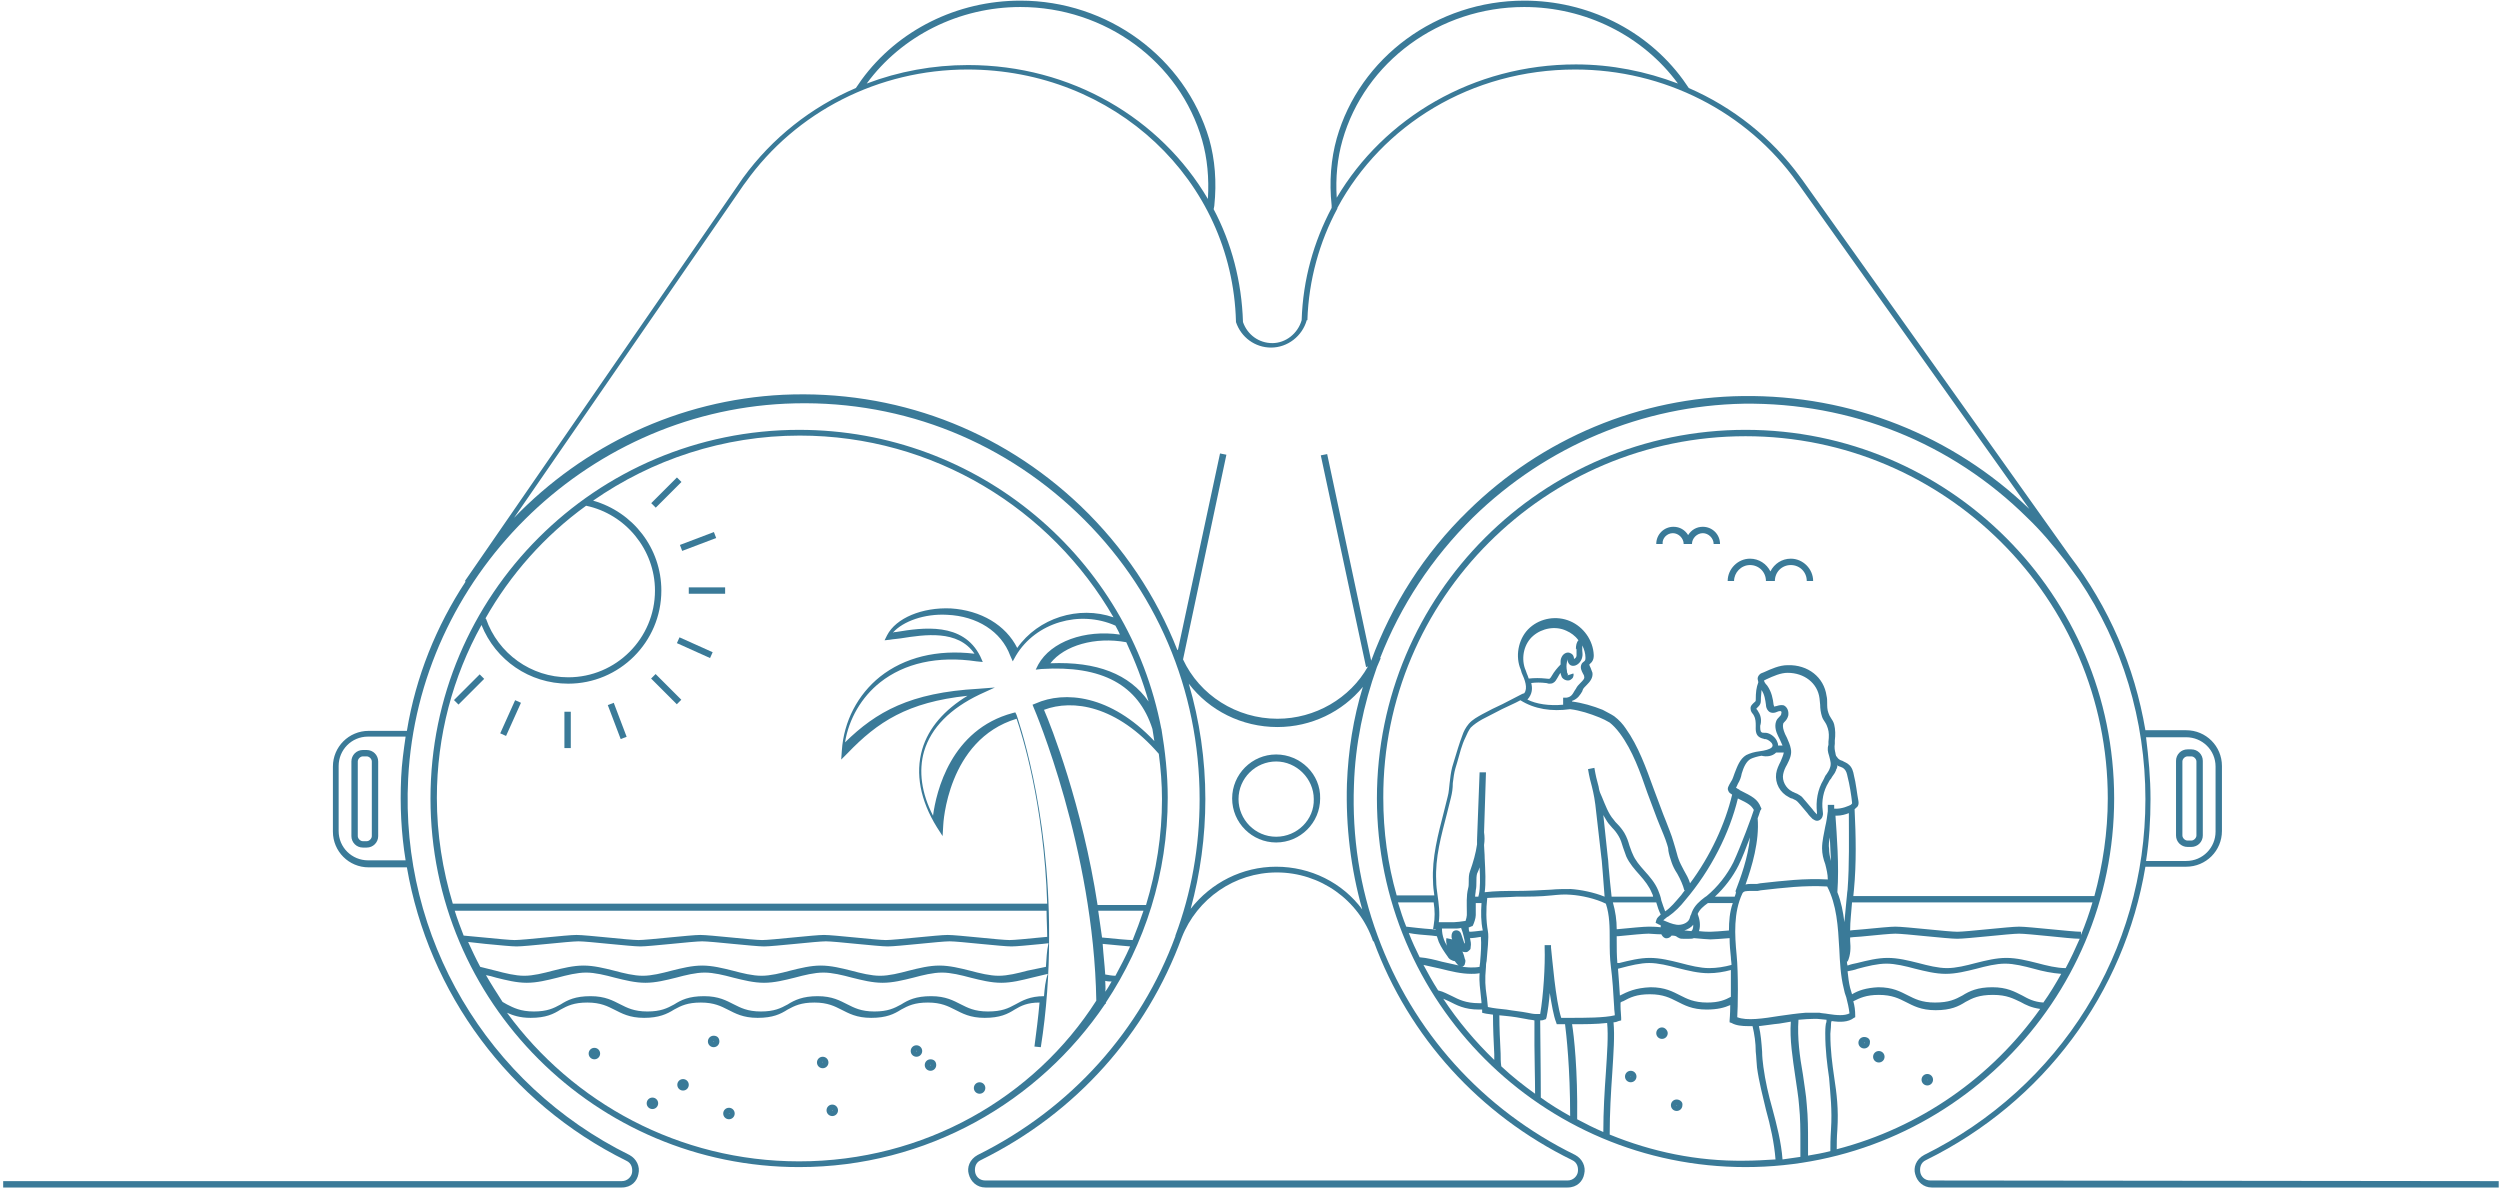 <svg width="392" height="187" viewBox="0 0 392 187" fill="none" xmlns="http://www.w3.org/2000/svg">
<g clip-path="url(#clip0_8343_12727)">
<path d="M153.6 169.699C153.1 169.699 152.7 170.099 152.7 170.599C152.7 171.099 153.1 171.499 153.6 171.499C154.1 171.499 154.5 171.099 154.5 170.599C154.5 170.099 154.1 169.699 153.6 169.699ZM153.6 170.699V170.599C153.6 170.499 153.6 170.599 153.6 170.699Z" fill="#3A7A98"/>
<path d="M143.7 163.9C143.2 163.9 142.8 164.3 142.8 164.8C142.8 165.3 143.2 165.7 143.7 165.7C144.2 165.7 144.6 165.3 144.6 164.8C144.6 164.3 144.2 163.9 143.7 163.9ZM143.7 164.9V164.8C143.8 164.7 143.8 164.8 143.7 164.9Z" fill="#3A7A98"/>
<path d="M145.9 166.1C145.4 166.1 145 166.5 145 167C145 167.5 145.4 167.9 145.9 167.9C146.4 167.9 146.8 167.5 146.8 167C146.8 166.5 146.5 166.1 145.9 166.1ZM145.9 167.1V167C146 166.9 146 167 145.9 167.1Z" fill="#3A7A98"/>
<path d="M130.5 173.199C130 173.199 129.6 173.599 129.6 174.099C129.6 174.599 130 174.999 130.5 174.999C131 174.999 131.4 174.599 131.4 174.099C131.4 173.599 131 173.199 130.5 173.199ZM130.5 174.199V174.099C130.6 174.099 130.6 174.099 130.5 174.199Z" fill="#3A7A98"/>
<path d="M129.9 166.599C129.9 166.099 129.5 165.699 129 165.699C128.5 165.699 128.1 166.099 128.1 166.599C128.1 167.099 128.5 167.499 129 167.499C129.5 167.499 129.9 167.099 129.9 166.599ZM128.9 166.599V166.499C129 166.499 129 166.499 128.9 166.599Z" fill="#3A7A98"/>
<path d="M107.1 169.199C106.6 169.199 106.2 169.599 106.2 170.099C106.2 170.599 106.6 170.999 107.1 170.999C107.6 170.999 108 170.599 108 170.099C108 169.599 107.6 169.199 107.1 169.199ZM107.1 170.199V170.099C107.1 170.099 107.1 170.099 107.1 170.199Z" fill="#3A7A98"/>
<path d="M114.3 173.699C113.8 173.699 113.4 174.099 113.4 174.599C113.4 175.099 113.8 175.499 114.3 175.499C114.8 175.499 115.2 175.099 115.2 174.599C115.2 174.099 114.8 173.699 114.3 173.699ZM114.3 174.699V174.599C114.3 174.499 114.4 174.599 114.3 174.699Z" fill="#3A7A98"/>
<path d="M111.9 162.4C111.4 162.4 111 162.8 111 163.3C111 163.8 111.4 164.2 111.9 164.2C112.4 164.2 112.8 163.8 112.8 163.3C112.8 162.8 112.5 162.4 111.9 162.4ZM111.9 163.4V163.3C112 163.3 112 163.3 111.9 163.4Z" fill="#3A7A98"/>
<path d="M102.3 172.1C101.8 172.1 101.4 172.5 101.4 173C101.4 173.5 101.8 173.9 102.3 173.9C102.8 173.9 103.2 173.5 103.2 173C103.2 172.5 102.8 172.1 102.3 172.1ZM102.3 173.1V173C102.3 173 102.3 173 102.3 173.1Z" fill="#3A7A98"/>
<path d="M93.2 164.3C92.7 164.3 92.3 164.7 92.3 165.2C92.3 165.7 92.7 166.1 93.2 166.1C93.7 166.1 94.1 165.7 94.1 165.2C94.1 164.7 93.7 164.3 93.2 164.3ZM93.2 165.3V165.2C93.2 165.2 93.2 165.2 93.2 165.3Z" fill="#3A7A98"/>
<path d="M200.1 118.3C196.3 118.3 193.2 121.4 193.2 125.2C193.2 129 196.3 132.1 200.1 132.1C203.9 132.1 207 129 207 125.2C207.1 121.4 203.9 118.3 200.1 118.3ZM200.1 131.2C196.8 131.2 194.2 128.5 194.2 125.3C194.2 122 196.9 119.4 200.1 119.4C203.3 119.4 206 122.1 206 125.3C206.1 128.5 203.4 131.2 200.1 131.2Z" fill="#3A7A98"/>
<path d="M302.2 168.4C301.7 168.4 301.3 168.8 301.3 169.3C301.3 169.8 301.7 170.2 302.2 170.2C302.7 170.2 303.1 169.8 303.1 169.3C303.1 168.8 302.7 168.4 302.2 168.4ZM302.2 169.4V169.3C302.2 169.3 302.3 169.3 302.2 169.4Z" fill="#3A7A98"/>
<path d="M292.3 162.6C291.8 162.6 291.4 163 291.4 163.5C291.4 164 291.8 164.4 292.3 164.4C292.8 164.4 293.2 164 293.2 163.5C293.3 163 292.9 162.6 292.3 162.6ZM292.3 163.6V163.5C292.4 163.4 292.4 163.5 292.3 163.6Z" fill="#3A7A98"/>
<path d="M294.6 164.8C294.1 164.8 293.7 165.2 293.7 165.7C293.7 166.2 294.1 166.6 294.6 166.6C295.1 166.6 295.5 166.2 295.5 165.7C295.5 165.2 295.1 164.8 294.6 164.8ZM294.6 165.8V165.7C294.6 165.6 294.6 165.7 294.6 165.8Z" fill="#3A7A98"/>
<path d="M255.7 167.9C255.2 167.9 254.8 168.3 254.8 168.8C254.8 169.3 255.2 169.7 255.7 169.7C256.2 169.7 256.6 169.3 256.6 168.8C256.6 168.3 256.2 167.9 255.7 167.9ZM255.7 168.9V168.8C255.7 168.8 255.8 168.8 255.7 168.9Z" fill="#3A7A98"/>
<path d="M262.9 172.4C262.4 172.4 262 172.8 262 173.3C262 173.8 262.4 174.2 262.9 174.2C263.4 174.2 263.8 173.8 263.8 173.3C263.9 172.8 263.4 172.4 262.9 172.4ZM262.9 173.4V173.3C263 173.3 263 173.3 262.9 173.4Z" fill="#3A7A98"/>
<path d="M260.6 161.1C260.1 161.1 259.7 161.5 259.7 162C259.7 162.5 260.1 162.9 260.6 162.9C261.1 162.9 261.5 162.5 261.5 162C261.5 161.6 261.1 161.1 260.6 161.1ZM260.6 162.1V162C260.6 162 260.6 162 260.6 162.1Z" fill="#3A7A98"/>
<path d="M274.4 88.6C275.8 88.6 276.9 89.7 276.9 91.1H277.3H277.9H278.3C278.3 89.7 279.4 88.6 280.8 88.6C282.2 88.6 283.3 89.7 283.3 91.1H284.3C284.3 89.2 282.7 87.6 280.8 87.6C279.4 87.6 278.2 88.4 277.6 89.6C277 88.4 275.8 87.6 274.4 87.6C272.5 87.6 270.9 89.2 270.9 91.1H271.9C271.9 89.8 273 88.6 274.4 88.6Z" fill="#3A7A98"/>
<path d="M262.3 83.6C263.2 83.6 264 84.4 264 85.3H264.3H265H265.3C265.3 84.4 266.1 83.6 267 83.6C267.9 83.6 268.7 84.4 268.7 85.3H269.7C269.7 83.8 268.5 82.6 267 82.6C266 82.6 265.2 83.1 264.7 83.9C264.2 83.1 263.4 82.6 262.4 82.6C260.9 82.6 259.7 83.8 259.7 85.3H260.7C260.6 84.4 261.4 83.6 262.3 83.6Z" fill="#3A7A98"/>
<path d="M57.5 117.6H56.9C55.9 117.6 55.1 118.4 55.1 119.4V131.1C55.1 132.1 55.9 132.9 56.9 132.9H57.5C58.5 132.9 59.3 132.1 59.3 131.1V119.4C59.3 118.4 58.5 117.6 57.5 117.6ZM58.3 131.1C58.3 131.5 57.9 131.9 57.5 131.9H56.9C56.5 131.9 56.1 131.5 56.1 131.1V119.4C56.1 119 56.5 118.6 56.9 118.6H57.5C57.9 118.6 58.3 119 58.3 119.4V131.1Z" fill="#3A7A98"/>
<path d="M343 132.8H343.6C344.6 132.8 345.4 132 345.4 131V119.3C345.4 118.3 344.6 117.5 343.6 117.5H343C342 117.5 341.2 118.3 341.2 119.3V131C341.2 132 342 132.8 343 132.8ZM342.2 119.4C342.2 119 342.6 118.6 343 118.6H343.6C344 118.6 344.4 119 344.4 119.4V131C344.4 131.4 344 131.8 343.6 131.8H343C342.6 131.8 342.2 131.4 342.2 131V119.4Z" fill="#3A7A98"/>
<path d="M302.7 185.1C301.7 185.1 301.2 184.4 301.1 183.8C301 183.2 301.1 182.3 302 181.9C320.5 172.8 333.1 155.7 336.4 135.9H342.8C345.9 135.9 348.4 133.4 348.4 130.3V120.1C348.4 117 345.9 114.5 342.8 114.5H336.4C334.7 104.5 330.7 95.2 324.5 87.1L282.6 28.2L282.3 27.8C277.8 21.6 271.7 16.8 264.8 13.8L263.9 12.5C258.2 4.7 248.9 0.1 239 0.1C225.3 0.1 213.2 9 209.6 21.7C208.7 24.9 208.4 28.5 208.8 32.2V32.6C206 37.9 204.3 43.8 204.1 50.2C203.5 52.3 201.6 53.8 199.5 53.8C197.4 53.8 195.6 52.5 194.9 50.5C194.7 44.1 193.1 38.1 190.3 32.8L190.4 32.3C190.8 28.5 190.5 25 189.6 21.8C185.8 9 173.7 0.1 160 0.1C150.1 0.1 140.8 4.7 135.1 12.5L134.2 13.8C127.2 16.8 121.1 21.6 116.5 27.9L72.9 91.1L73 91.2C68.4 98.2 65.2 106.1 63.8 114.6H57.8C54.7 114.6 52.2 117.1 52.2 120.2V130.4C52.2 133.5 54.7 136 57.8 136H63.8C67.2 155.7 79.8 172.9 98.2 182C99.1 182.4 99.2 183.3 99.1 183.9C99 184.5 98.4 185.2 97.5 185.2H0.5V186.2H97.5C99 186.2 99.9 185.2 100.1 184.1C100.4 182.9 99.8 181.7 98.7 181.1C76.4 170.1 62.7 147 64 122.1C65.6 90.6 91.5 64.8 123.1 63.3C140.3 62.5 156.5 68.6 168.9 80.4C181.3 92.2 188.1 108.2 188.1 125.3C188.1 132.8 186.8 140 184.3 146.7V146.8C178.9 161.5 168 173.8 153.3 181.1C152 181.8 151.6 183.1 151.9 184.1C152.2 185.3 153.2 186.2 154.5 186.2H245.8C247.3 186.2 248.2 185.2 248.4 184.1C248.7 182.9 248.1 181.7 247 181.1C232.5 174 221.5 161.8 216 146.7C213.2 139.1 212 131.2 212.3 123.1C212.5 116.7 213.8 110.5 215.9 104.6C216.1 104.1 216.3 103.7 216.5 103.2H216.4C219.6 95 224.5 87.5 231 81.1C242.5 69.9 257.6 63.6 273.4 63.3C290.2 63.1 306 69.4 317.9 81.2C320.1 83.3 322 85.6 323.8 87.9L326 90.9C332.8 101 336.4 112.9 336.4 125.3C336.4 149.2 323.1 170.5 301.7 181.1C300.4 181.8 300 183.1 300.3 184.1C300.6 185.3 301.6 186.2 302.9 186.2H391.8V185.2L302.7 185.1ZM210.5 22C214 9.7 225.7 1.1 239 1.1C248.6 1.1 257.6 5.6 263.1 13.1C258.1 11.2 252.7 10.1 247.1 10.1C231 10.1 217 18.5 209.6 31C209.4 27.9 209.7 24.8 210.5 22ZM160 1.1C173.3 1.1 185 9.7 188.5 22C189.3 24.8 189.6 27.9 189.4 31.2C182 18.6 168 10.2 151.8 10.2C146.3 10.2 140.9 11.2 135.9 13.1C141.4 5.6 150.4 1.1 160 1.1ZM57.7 134.9C55.2 134.9 53.1 132.9 53.1 130.3V120.1C53.1 117.6 55.1 115.5 57.7 115.5H63.6C63.3 117.6 63 119.7 62.9 121.9C62.7 126.3 62.9 130.6 63.6 134.9H57.7ZM246.5 181.9C247.4 182.3 247.5 183.2 247.4 183.8C247.3 184.4 246.7 185.1 245.8 185.1H154.5C153.5 185.1 153 184.4 152.9 183.8C152.8 183.2 152.9 182.3 153.8 181.9C168.8 174.5 179.8 162 185.3 147C187.7 140.9 193.6 136.8 200.2 136.8C207 136.8 213.1 141.1 215.3 147.6H215.4C220.9 162.6 232 174.8 246.5 181.9ZM211.2 122.9C211 129.6 211.8 136.2 213.6 142.6C210.5 138.4 205.5 135.9 200.1 135.9C194.8 135.9 189.9 138.4 186.7 142.5C188.2 137 189 131.2 189 125.3C189 119.1 188.1 113 186.4 107.2C189.6 111.4 194.7 114 200.3 114C205.6 114 210.5 111.6 213.7 107.7C212.2 112.6 211.4 117.7 211.2 122.9ZM273.3 62.1C257.2 62.3 241.8 68.7 230.2 80.1C223.3 86.8 218.2 94.9 215 103.6L208.1 71.2L207.1 71.4L214.2 104.6L214.5 104.5C211.7 109.5 206.2 112.7 200.3 112.7C193.9 112.7 188.1 109 185.5 103.4L192.3 71.3L191.3 71.1L184.7 101.9H184.6C181.3 93.5 176.2 85.8 169.4 79.3C156.8 67.3 140.3 61.1 122.8 61.9C106.4 62.7 91.5 69.9 80.6 81.2L116.6 29L116.9 28.6C124.8 17.5 137.8 10.9 151.7 10.9C174.7 10.9 193.2 28.2 193.8 50.4V50.5C194.6 52.9 196.8 54.5 199.3 54.5C201.9 54.5 204.2 52.7 204.9 50.2H204.8H205C205.2 43.9 206.9 37.9 209.7 32.7V32.6C216.7 19.6 230.7 10.9 247 10.9C260.9 10.9 273.9 17.5 281.8 28.6L282.1 29L318.2 79.8C306.2 68.3 290.3 61.9 273.3 62.1ZM342.8 115.6C345.3 115.6 347.4 117.6 347.4 120.2V130.4C347.4 132.9 345.4 135 342.8 135H336.5C337 131.8 337.2 128.6 337.2 125.3C337.2 122 336.9 118.8 336.5 115.6H342.8Z" fill="#3A7A98"/>
<path d="M89.5 111.6H88.5V117.3H89.5V111.6Z" fill="#3A7A98"/>
<path d="M113.7 92.1H108V93.1H113.7V92.1Z" fill="#3A7A98"/>
<path d="M106.144 74.865L102.113 78.896L102.82 79.603L106.851 75.572L106.144 74.865Z" fill="#3A7A98"/>
<path d="M75.213 105.739L71.183 109.77L71.89 110.477L75.92 106.446L75.213 105.739Z" fill="#3A7A98"/>
<path d="M102.799 105.691L102.092 106.398L106.122 110.429L106.829 109.722L102.799 105.691Z" fill="#3A7A98"/>
<path d="M80.774 109.788L78.436 114.987L79.349 115.397L81.686 110.198L80.774 109.788Z" fill="#3A7A98"/>
<path d="M106.548 99.932L106.138 100.844L111.336 103.182L111.746 102.27L106.548 99.932Z" fill="#3A7A98"/>
<path d="M111.94 83.425L106.611 85.447L106.966 86.382L112.295 84.36L111.94 83.425Z" fill="#3A7A98"/>
<path d="M96.236 110.2L95.301 110.555L97.323 115.884L98.258 115.529L96.236 110.2Z" fill="#3A7A98"/>
<path d="M182.1 114.3C177 87.6 153.5 67.4 125.3 67.4C93.4 67.4 67.5 93.3 67.5 125.2C67.5 157.1 93.4 183 125.3 183C145.3 183 162.9 172.8 173.3 157.4H173.4C173.4 157.3 173.4 157.3 173.4 157.2C179.5 148 183.1 137 183.1 125.1C183.1 121.4 182.7 117.8 182.1 114.2C182.1 114.3 182.1 114.3 182.1 114.3ZM180.1 110C177.1 105.7 172 103.7 164.7 104C166.9 101.2 171.7 99.8 176.6 100.7C178 103.7 179.2 106.8 180.1 110ZM91.9 79.3C98.1 80.6 102.7 86.2 102.7 92.6C102.7 100.1 96.6 106.2 89.1 106.2C83.3 106.2 78.1 102.5 76.2 97H76.1C80 90.1 85.4 84 91.9 79.3ZM75.5 98C77.7 103.5 83 107.2 89.1 107.2C97.1 107.2 103.7 100.7 103.7 92.6C103.7 86 99.3 80.3 93 78.5C102.2 72.1 113.4 68.3 125.4 68.3C146.4 68.3 164.8 79.8 174.6 96.8C169.1 94.9 162.8 96.9 159.5 101.6C157.7 98 153.8 95.7 149.1 95.4C144.6 95.2 140.5 96.9 139.1 99.6L138.7 100.4L139.6 100.3C140.1 100.2 140.6 100.2 141.2 100.1C145 99.5 150.2 98.7 152.8 102.5C146.9 101.8 141.8 103.1 138 106.1C134.5 108.9 132.3 113.1 132 117.7L131.9 119.1L132.9 118.1C137.6 113.2 142.3 110.1 151.7 109.1C148.1 111.3 145.6 114.1 144.6 117.5C143.5 121.3 144.3 125.5 146.9 129.7L147.8 131.1L147.9 129.4C147.9 129.3 148.5 116 159.4 112.7C160.2 115 163.7 126 164.2 141.7H71C69.4 136.4 68.5 130.8 68.5 125.1C68.5 115.4 71 106.1 75.5 98ZM163.7 156.2C161.5 156.2 160.3 156.9 159.2 157.5C158.1 158.1 157.1 158.6 154.9 158.6C152.8 158.6 151.7 158 150.7 157.5C149.5 156.9 148.3 156.2 146 156.2C143.6 156.2 142.4 156.8 141.3 157.5C140.2 158.1 139.2 158.6 137.1 158.6C135 158.6 133.9 158 132.9 157.5C131.7 156.9 130.5 156.2 128.2 156.2C125.9 156.2 124.6 156.8 123.5 157.5C122.4 158.1 121.4 158.6 119.3 158.6C117.2 158.6 116.1 158 115.1 157.5C113.9 156.9 112.7 156.2 110.4 156.2C108 156.2 106.8 156.8 105.7 157.5C104.6 158.1 103.6 158.6 101.5 158.6C99.4 158.6 98.3 158 97.3 157.5C96.1 156.9 94.9 156.2 92.6 156.2C90.2 156.2 89 156.8 87.9 157.5C86.8 158.1 85.8 158.6 83.7 158.6C81.6 158.6 80.5 158 79.5 157.5C79.3 157.4 79 157.2 78.8 157.1C77.9 155.7 77 154.3 76.2 152.9C76.7 153 77.2 153.1 77.8 153.3C79.4 153.7 81 154.1 82.6 154.1C84.2 154.1 85.8 153.7 87.4 153.3C88.9 152.9 90.5 152.5 91.9 152.5C93.3 152.5 94.9 152.9 96.4 153.3C98 153.7 99.6 154.1 101.2 154.1C102.8 154.1 104.4 153.7 106 153.3C107.5 152.9 109.1 152.5 110.5 152.5C111.9 152.5 113.5 152.9 115 153.3C116.6 153.7 118.2 154.1 119.8 154.1C121.4 154.1 123 153.7 124.6 153.3C126.1 152.9 127.7 152.5 129.1 152.5C130.5 152.5 132.1 152.9 133.6 153.3C135.2 153.7 136.8 154.1 138.4 154.1C140 154.1 141.6 153.7 143.2 153.3C144.7 152.9 146.3 152.5 147.7 152.5C149.1 152.5 150.7 152.9 152.2 153.3C153.8 153.7 155.4 154.1 157 154.1C158.6 154.1 160.2 153.7 161.8 153.3C162.6 153.1 163.5 152.9 164.3 152.7C163.9 153.8 163.8 155 163.7 156.2ZM164 151.6C163.1 151.8 162.1 152 161.1 152.2C159.6 152.6 158 153 156.6 153C155.2 153 153.6 152.6 152.1 152.2C150.5 151.8 148.9 151.4 147.3 151.4C145.7 151.4 144.1 151.8 142.5 152.2C141 152.6 139.4 153 138 153C136.6 153 135 152.6 133.5 152.2C131.9 151.8 130.3 151.4 128.7 151.4C127.1 151.4 125.5 151.8 123.9 152.2C122.4 152.6 120.8 153 119.4 153C118 153 116.4 152.6 114.9 152.2C113.3 151.8 111.7 151.4 110.1 151.4C108.5 151.4 106.9 151.8 105.3 152.2C103.8 152.6 102.2 153 100.8 153C99.4 153 97.8 152.6 96.3 152.2C94.7 151.8 93.1 151.4 91.5 151.4C89.9 151.4 88.3 151.8 86.7 152.2C85.2 152.6 83.6 153 82.2 153C80.8 153 79.2 152.6 77.7 152.2C76.9 152 76.1 151.8 75.3 151.6C74.6 150.3 74 149 73.4 147.7C74.2 147.8 75.2 147.9 76.1 148C78.2 148.2 80.2 148.4 81 148.4C81.8 148.4 83.8 148.2 85.9 148C87.9 147.8 90 147.6 90.7 147.6C91.4 147.6 93.5 147.8 95.5 148C97.6 148.2 99.6 148.4 100.4 148.4C101.2 148.4 103.2 148.2 105.3 148C107.3 147.8 109.4 147.6 110.1 147.6C110.8 147.6 112.9 147.8 114.9 148C117 148.2 119 148.4 119.8 148.4C120.6 148.4 122.6 148.2 124.7 148C126.7 147.8 128.8 147.6 129.5 147.6C130.2 147.6 132.3 147.8 134.3 148C136.4 148.2 138.4 148.4 139.2 148.4C140 148.4 142 148.2 144.1 148C146.1 147.8 148.2 147.6 148.9 147.6C149.6 147.6 151.7 147.8 153.7 148C155.8 148.2 157.8 148.4 158.6 148.4C159.4 148.4 161.4 148.2 163.5 148L164.4 147.9C164.1 149.2 164.1 150.4 164 151.6ZM164.2 146.9L163.1 147C161.1 147.2 159 147.4 158.3 147.4C157.6 147.4 155.5 147.2 153.5 147C151.4 146.8 149.4 146.6 148.6 146.6C147.8 146.6 145.8 146.8 143.7 147C141.7 147.2 139.6 147.4 138.9 147.4C138.2 147.4 136.1 147.2 134.1 147C132 146.8 130 146.6 129.2 146.6C128.4 146.6 126.4 146.8 124.3 147C122.3 147.2 120.2 147.4 119.5 147.4C118.8 147.4 116.7 147.2 114.7 147C112.6 146.8 110.6 146.6 109.8 146.6C109 146.6 107 146.8 104.9 147C102.9 147.2 100.8 147.4 100.1 147.4C99.4 147.4 97.3 147.2 95.3 147C93.2 146.8 91.2 146.6 90.4 146.6C89.6 146.6 87.6 146.8 85.5 147C83.5 147.2 81.4 147.4 80.7 147.4C80 147.4 77.9 147.2 75.9 147C74.7 146.9 73.6 146.8 72.7 146.7C72.2 145.4 71.7 144.1 71.3 142.8H164.1C164.1 144.2 164.2 145.6 164.2 146.9ZM125.3 182.1C106.5 182.1 89.8 172.9 79.5 158.8C80.4 159.2 81.5 159.6 83.2 159.6C85.6 159.6 86.8 159 87.9 158.3C89 157.7 90 157.2 92.1 157.2C94.2 157.2 95.3 157.8 96.3 158.3C97.5 158.9 98.7 159.6 101 159.6C103.3 159.6 104.6 159 105.7 158.3C106.8 157.7 107.8 157.2 109.9 157.2C112 157.2 113.1 157.8 114.1 158.3C115.3 158.9 116.5 159.6 118.8 159.6C121.2 159.6 122.4 159 123.5 158.3C124.6 157.7 125.6 157.2 127.7 157.2C129.8 157.2 130.9 157.8 131.9 158.3C133.1 158.9 134.3 159.6 136.6 159.6C139 159.6 140.2 159 141.3 158.3C142.4 157.7 143.4 157.2 145.5 157.2C147.6 157.2 148.7 157.8 149.7 158.3C150.9 158.9 152.1 159.6 154.4 159.6C156.8 159.6 158 159 159.1 158.3C160.1 157.7 161.1 157.2 163 157.2C162.8 159.5 162.5 161.8 162.2 164.1L163.2 164.2C164.1 158.5 164.5 152.7 164.5 147C164.6 126.4 159.4 112.2 159.4 112.1L159.2 111.7L158.8 111.8C149.1 114.4 146.8 124.1 146.3 127.9C144.5 124.4 144 120.9 144.9 117.8C146 114.1 149 111.1 153.6 108.9L156 107.8L153.4 108C142.7 108.6 137.4 111.6 132.5 116.4C133.1 112.7 135.1 109.3 138 107C141.8 104 147 102.8 153.1 103.7L154.1 103.8L153.7 102.9C151 97.5 144.7 98.4 140.5 99.1C140.3 99.1 140.2 99.1 140 99.2C141.6 97.4 145 96.2 148.5 96.4C153.2 96.6 157 99 158.4 102.8L158.8 103.7L159.3 102.8C162.4 97.6 169.3 95.6 174.9 98.1C175.1 98.5 175.4 99 175.6 99.5C170.1 98.7 164.8 100.6 162.8 104.2L162.4 105L163.3 104.9C172.8 104.3 178.5 107.4 180.7 114.3C180.8 114.9 180.9 115.6 181 116.2C174.1 108.9 166.9 108.3 162.4 110.3L161.9 110.5L162.1 111C162.2 111.2 171.5 133.1 171.9 156.9C162.2 172.1 144.9 182.1 125.3 182.1ZM172.9 148C174.7 148.2 176.3 148.3 177.2 148.4C176.5 150 175.7 151.5 174.9 153C174.4 153 173.9 152.9 173.3 152.8C173.2 151.2 173 149.6 172.9 148ZM172.8 147C172.6 145.6 172.4 144.2 172.2 142.8H179.3C178.8 144.3 178.2 145.9 177.6 147.4C176.9 147.4 174.8 147.2 172.8 147ZM173.3 153.8C173.7 153.9 174 153.9 174.3 153.9C174 154.4 173.7 155 173.3 155.5C173.4 155 173.3 154.4 173.3 153.8ZM179.7 141.9H172.1C169.7 126.3 164.8 113.8 163.7 111.3C168.2 109.6 175.1 110.6 181.7 118.2C182 120.5 182.2 122.9 182.2 125.3C182.2 131 181.3 136.6 179.7 141.9Z" fill="#3A7A98"/>
<path d="M331.5 125.199C331.5 93.299 305.6 67.399 273.7 67.399C241.8 67.399 215.9 93.299 215.9 125.199C215.9 157.099 241.8 182.999 273.7 182.999C305.6 182.999 331.5 157.099 331.5 125.199ZM287.1 177.099C287 178.599 287 179.699 287 180.499C285.8 180.799 284.7 180.999 283.5 181.199V178.999C283.5 177.099 283.5 175.199 283.3 173.199C283.2 171.599 282.9 170.099 282.7 168.499C282.2 165.699 281.8 162.699 282 159.899C282.4 159.899 282.9 159.799 283.3 159.799C284 159.799 284.7 159.699 285.4 159.799C285.7 159.799 286.1 159.899 286.4 159.899C286.4 160.099 286.4 160.299 286.3 160.499C286.2 161.099 286.2 161.699 286.2 161.999C286.2 164.699 286.5 166.899 286.8 168.999C287 171.599 287.3 173.999 287.1 177.099ZM281.5 168.799C281.7 170.299 282 171.899 282.1 173.399C282.3 175.299 282.3 177.199 282.3 179.099V181.399C281.4 181.499 280.4 181.699 279.5 181.799C279.3 179.099 278.6 176.399 277.9 173.799C277.3 171.699 276.8 169.499 276.5 167.299C276.4 166.499 276.3 165.699 276.3 164.899C276.2 163.499 276.1 162.199 275.8 160.899C276.8 160.799 277.9 160.599 279 160.499C279.6 160.399 280.2 160.299 280.8 160.199C280.6 162.999 281.1 165.999 281.5 168.799ZM286.7 158.999C286.2 158.899 285.7 158.899 285.3 158.799C284.5 158.799 283.8 158.799 283.1 158.799C281.8 158.899 280.4 159.099 279 159.299C276.5 159.699 273.9 160.099 272.4 159.499C272.5 158.099 272.6 152.699 272.3 149.699C272 146.599 271.8 143.099 273.2 140.099C273.4 139.699 273.8 139.699 274.7 139.699C275 139.699 275.3 139.699 275.6 139.699L276.1 139.599C279.7 139.199 282.9 138.799 286.5 138.999C288 141.899 288.2 145.199 288.4 148.799C288.5 150.899 288.6 152.999 289.1 154.999C289.2 155.499 289.3 155.899 289.5 156.399C289.7 157.199 289.9 157.999 290 158.899C289.2 159.299 288 159.199 286.7 158.999ZM254 156.099C253.9 154.599 253.8 152.999 253.7 151.899L254.1 151.799C255.6 151.399 257.2 150.999 258.6 150.999C260 150.999 261.6 151.399 263.1 151.799C264.7 152.199 266.3 152.599 267.9 152.599C269.1 152.599 270.3 152.399 271.4 152.099C271.4 153.499 271.4 154.999 271.4 156.299C270.5 156.799 269.5 157.199 267.7 157.199C265.6 157.199 264.5 156.599 263.5 156.099C262.3 155.499 261.1 154.799 258.8 154.799C256.4 154.899 255.2 155.499 254 156.099ZM251.8 168.199C251.6 170.999 251.4 174.199 251.4 177.499C250 176.899 248.6 176.199 247.3 175.499C247.4 167.799 246.8 162.399 246.5 160.599C248.3 160.599 250.4 160.599 252 160.399C252.2 162.399 252 165.099 251.8 168.199ZM235.3 165.199C235.2 163.199 235.1 161.199 235.1 159.199C235.4 159.199 235.8 159.299 236.1 159.299C237.2 159.399 238.4 159.599 239.4 159.799C239.8 159.899 240.2 159.899 240.6 159.999C240.6 160.699 240.6 161.899 240.6 163.899C240.6 166.099 240.7 168.899 240.7 171.499C238.9 170.199 237.1 168.799 235.4 167.199C235.3 166.499 235.3 165.899 235.3 165.199ZM241.5 159.999C241.7 159.999 241.9 159.999 242.1 159.899L242.4 159.799L242.5 159.499C242.7 158.499 242.9 157.099 243 155.699C243.3 157.499 243.6 159.299 244 160.299L244.1 160.599H244.4C244.7 160.599 245 160.599 245.4 160.599C245.6 162.199 246.2 167.399 246.2 174.999C244.6 174.099 243.1 173.199 241.6 172.099C241.6 167.399 241.5 161.699 241.5 159.999ZM246.1 159.599C245.6 159.599 245.2 159.599 244.8 159.599C243.9 156.799 243.4 150.299 243.2 148.599C243.2 148.399 243.2 148.299 243.2 148.199H242.2C242.2 148.299 242.2 148.399 242.2 148.599C242.3 151.399 242 156.099 241.5 158.999C241.3 158.999 241.1 158.999 240.9 158.999C240.4 158.999 240 158.899 239.5 158.799C238.5 158.599 237.3 158.499 236.2 158.299C235.2 158.199 234.2 158.099 233.3 157.899C233.2 157.199 233.2 156.599 233.1 156.099C232.9 154.699 232.8 153.699 233 151.599C233 151.399 233 151.099 233.1 150.699C233.2 149.199 233.5 146.999 233.3 145.999C233 144.299 233 142.599 233.2 140.799C234.8 140.699 236.3 140.699 237.8 140.599C239.6 140.599 241.5 140.599 243.3 140.399C244.3 140.299 245.3 140.199 246.3 140.299C247.9 140.399 250.2 140.899 251.8 141.699C252.4 143.499 252.4 145.399 252.4 147.399C252.4 148.799 252.4 150.199 252.6 151.699C252.8 153.099 253 155.899 253.1 157.899C253.1 158.399 253.2 158.799 253.2 159.199C251.6 159.599 248.5 159.599 246.1 159.599ZM223.2 151.299C224.1 151.499 225 151.699 225.9 151.899C227.5 152.299 229.1 152.699 230.7 152.699C231.1 152.699 231.5 152.699 232 152.599C231.9 154.099 232.1 154.999 232.2 156.199C232.2 156.499 232.3 156.899 232.3 157.299C232.2 157.299 232.1 157.299 231.9 157.299C229.8 157.299 228.7 156.699 227.7 156.199C227 155.899 226.4 155.499 225.5 155.299C224.6 153.899 223.9 152.599 223.2 151.299ZM247.2 101.999C247.2 102.299 247.2 102.599 247.2 102.799C247.2 102.999 247 103.299 246.8 103.299C246.8 102.999 246.7 102.599 246.2 102.399C245.8 102.199 245.3 102.399 245 102.799C244.8 103.099 244.7 103.399 244.7 103.699C244.7 103.899 244.7 103.999 244.7 104.199C244.2 104.699 243.7 105.299 243.3 105.999C243.2 106.199 243.1 106.299 243 106.399C242.9 106.499 242.7 106.399 242.4 106.399C241.5 106.299 240.6 106.299 239.7 106.399C239.6 106.099 239.5 105.799 239.4 105.599C239.3 105.299 239.2 104.999 239.1 104.799C238.5 102.999 239 100.899 240.4 99.699C241.8 98.499 243.9 98.099 245.6 98.899C246.3 99.199 247 99.699 247.5 100.399C247.2 100.699 247.1 101.199 247.1 101.799C247.2 101.599 247.2 101.799 247.2 101.999ZM240.1 107.099C240.8 106.999 241.6 106.999 242.4 107.099C242.6 107.099 242.7 107.199 242.9 107.199C243.1 107.199 243.3 107.199 243.5 107.099C243.9 106.899 244 106.599 244.2 106.299C244.4 105.999 244.5 105.699 244.7 105.499C244.7 105.699 244.8 105.899 244.9 106.199C245.1 106.499 245.5 106.699 245.8 106.699H245.9C246.2 106.699 246.4 106.499 246.6 106.299C246.7 106.099 246.8 105.799 246.7 105.599L245.8 105.899C245.8 105.799 245.8 105.799 245.9 105.699C245.9 105.699 245.8 105.699 245.8 105.599C245.7 105.499 245.7 105.299 245.7 105.199C245.6 104.699 245.6 104.299 245.7 103.799C245.7 103.699 245.8 103.499 245.8 103.299C245.8 103.299 245.8 103.399 245.8 103.499C245.8 103.699 246 104.499 246.8 104.399C247.5 104.299 248 103.599 248.1 102.999C248.2 102.599 248.1 102.299 248.1 101.999C248.1 101.899 248.1 101.699 248.1 101.599C248.1 101.499 248.1 101.299 248.1 101.199C248.4 101.799 248.6 102.499 248.6 103.099C248.6 103.199 248.6 103.499 248.5 103.599L248.4 103.699C248.3 103.799 248.1 103.899 248 104.099C247.7 104.699 248 105.199 248.2 105.599C248.3 105.799 248.4 105.899 248.4 106.099C248.5 106.399 248.2 106.699 247.8 107.099C247.5 107.399 247.3 107.599 247.1 107.999C247 108.099 247 108.199 246.9 108.299C246.6 108.799 246.4 109.299 245.6 109.399H245.1V110.499C242.9 110.699 240.9 110.399 239.5 109.699C240.3 108.799 240.3 107.899 240.1 107.099ZM246.2 111.199C247.8 111.399 249.3 111.899 250.8 112.499C251.3 112.699 251.9 112.999 252.4 113.299C252.9 113.699 253.4 114.199 254 114.999C256 117.699 257.2 121.099 258.3 124.299C258.8 125.599 259.3 126.999 259.8 128.299C259.9 128.599 260.1 128.999 260.2 129.299C260.6 130.299 261.1 131.399 261.4 132.399C261.5 132.699 261.6 132.999 261.6 133.399C261.7 133.999 261.9 134.599 262.1 135.199C262.3 135.799 262.6 136.399 263 136.999C263.5 137.899 263.9 138.799 264.1 139.599H264.2C263.9 139.899 263.7 140.299 263.4 140.599C262.7 141.399 262 142.299 261.1 142.899C260.9 142.399 260.7 141.799 260.5 141.199C260.4 140.599 260.2 140.099 260 139.599C259.5 138.399 258.7 137.499 257.9 136.599C257.1 135.699 256.4 134.899 256 133.899C255.8 133.499 255.7 133.099 255.5 132.599C255.3 131.899 255.1 131.299 254.7 130.599C254.4 130.099 254 129.599 253.6 129.199C253.4 128.999 253.2 128.799 253 128.499C252.2 127.599 251.7 126.199 251.2 124.999C251.1 124.699 250.9 124.399 250.8 123.999C250.7 123.699 250.7 123.399 250.6 123.099C250.4 122.399 250.2 121.599 250 120.399L249 120.599C249.2 121.799 249.4 122.599 249.6 123.299C249.9 124.499 250.1 125.499 250.3 127.499L251.1 134.499C251.2 135.099 251.2 135.799 251.3 136.699C251.4 137.799 251.5 139.099 251.6 140.599C249.9 139.899 247.8 139.499 246.3 139.399C245.3 139.399 244.2 139.399 243.2 139.499C241.4 139.599 239.5 139.699 237.7 139.699C236.1 139.699 234.5 139.699 232.8 139.899C233 138.499 232.9 136.499 232.8 134.599C232.8 133.799 232.7 133.099 232.7 132.499C232.8 131.799 232.8 131.199 232.7 130.499L233 121.099H232L231.6 131.699C231.6 131.899 231.6 132.199 231.6 132.399C231.4 133.799 231 135.199 230.5 136.599C230.3 137.099 230.3 137.699 230.3 138.199C230.3 138.599 230.3 138.999 230.2 139.299C229.9 140.499 230 141.799 230 142.999V143.499C230 143.699 229.9 144.099 229.8 144.399C229.2 144.499 228.3 144.599 228 144.599C227.5 144.599 227 144.599 226.5 144.599C226.2 144.599 225.9 144.599 225.6 144.599C225.8 143.199 225.6 141.699 225.4 140.299C225.3 139.599 225.2 138.899 225.2 138.099C225 134.499 226 130.999 226.9 127.499C227.1 126.699 227.3 125.899 227.5 125.099C227.7 124.299 227.8 123.599 227.8 122.799C227.9 121.999 228 121.199 228.2 120.499L228.5 119.499C228.9 118.099 229.2 116.799 229.8 115.599C230 115.099 230.3 114.499 230.6 114.099C231.1 113.599 231.7 113.199 232.4 112.799C233.4 112.299 234.5 111.699 235.5 111.199C236.5 110.699 237.5 110.299 238.4 109.799C240.6 111.199 243.3 111.599 246.2 111.199ZM275.7 111.599C275.7 111.499 275.6 111.499 275.6 111.399C275.5 111.299 275.4 111.199 275.4 111.099L275.5 110.999C275.7 110.799 276.1 110.499 276.1 109.899C276.1 109.099 276.2 108.699 276.2 108.199C276.7 108.899 276.8 109.799 276.9 110.499C276.9 110.799 277 111.199 277.3 111.499C277.7 111.899 278.3 111.799 278.7 111.599C278.9 111.499 279.1 111.499 279.2 111.499C279.3 111.499 279.4 111.699 279.3 111.899C279.3 112.099 279.2 112.199 279 112.399C278.8 112.599 278.6 112.799 278.5 113.099C278.2 113.899 278.5 114.799 278.8 115.399C278.9 115.599 279 115.799 279.1 115.999C279.2 116.299 279.4 116.599 279.5 116.899C279.3 116.899 279 116.899 278.8 116.899C278.8 116.799 278.8 116.599 278.7 116.399C278.5 115.699 277.7 114.999 276.9 114.899C276.8 114.899 276.7 114.899 276.6 114.899C276.4 114.899 276.3 114.899 276.2 114.799C276 114.699 276 114.199 276 113.799C276.2 113.199 276.2 112.299 275.7 111.599ZM286.8 118.499C287 119.299 287.2 119.799 286.9 120.499C286.8 120.799 286.6 121.099 286.4 121.399C286.2 121.599 286.1 121.899 286 122.099C286 122.199 285.9 122.199 285.9 122.299C285 123.799 284.7 125.599 284.9 127.399C284.9 127.499 284.9 127.599 284.9 127.699C284.7 127.499 284.4 127.199 284.2 126.899L283.1 125.599C282.8 125.299 282.6 124.899 282.2 124.699C281.9 124.499 281.7 124.399 281.4 124.299C281.3 124.199 281.1 124.199 281 124.099C280 123.599 279.4 122.399 279.6 121.399C279.7 120.899 279.9 120.399 280.2 119.899C280.6 119.099 281 118.299 280.8 117.399C280.7 116.799 280.4 116.199 280.2 115.699C280.1 115.499 280 115.299 279.9 115.099C279.6 114.399 279.5 113.899 279.6 113.499C279.6 113.399 279.8 113.199 279.9 113.099C280.1 112.899 280.3 112.599 280.4 112.199C280.5 111.599 280.3 110.899 279.7 110.599C279.3 110.499 278.9 110.599 278.6 110.699C278.5 110.699 278.2 110.799 278.2 110.799L278.1 110.499C278 109.599 277.8 108.499 277.1 107.499C276.7 107.099 276.6 106.799 276.6 106.699L277 106.499C278.1 105.999 279.2 105.499 280.3 105.499C282.9 105.499 285 107.099 285.3 109.499C285.3 109.799 285.4 110.199 285.4 110.499C285.4 111.099 285.5 111.799 285.7 112.399C285.8 112.699 286 112.999 286.2 113.299C286.4 113.599 286.5 113.899 286.6 114.199C286.8 114.799 286.8 115.499 286.7 116.299C286.7 116.499 286.7 116.699 286.7 116.799C286.5 117.399 286.6 117.899 286.8 118.499ZM278.5 117.999C278.5 117.899 278.5 117.899 278.5 117.999C278.8 117.999 279 117.999 279.3 117.999C279.4 117.999 279.6 117.999 279.7 117.999C279.6 118.499 279.4 118.899 279.2 119.399C278.9 119.999 278.6 120.599 278.5 121.299C278.3 122.799 279.1 124.299 280.5 124.999C280.7 125.099 280.8 125.199 281 125.199C281.2 125.299 281.4 125.399 281.6 125.499C281.9 125.699 282.1 125.999 282.3 126.199L283.4 127.499C283.6 127.799 283.9 128.099 284.2 128.399C284.4 128.499 284.6 128.699 284.9 128.699C285.3 128.699 285.7 128.399 285.8 127.899C285.9 127.599 285.8 127.399 285.8 127.099C285.6 125.599 285.9 123.999 286.7 122.699C286.8 122.499 286.9 122.299 287.1 122.099C287.3 121.699 287.6 121.399 287.8 120.999C287.8 120.899 287.8 120.899 287.9 120.799V120.699C287.9 120.599 288 120.599 288 120.499C288.1 120.299 288.1 120.199 288.1 119.999C288.1 119.999 288.2 119.999 288.2 120.099C288.3 120.099 288.4 120.199 288.5 120.199C288.8 120.299 289 120.399 289.2 120.599C289.5 120.899 289.6 121.299 289.7 121.799C290 122.899 290.3 124.799 290.4 125.799C290.4 125.899 290.4 125.999 290.4 125.999L290.3 126.099L290.2 126.199C290 126.299 288.8 126.899 287.6 126.799C287.6 126.599 287.6 126.399 287.6 126.199H286.6C286.6 126.499 286.6 126.799 286.6 127.099V127.199C286.5 127.999 286.4 128.799 286.2 129.599C286 130.699 285.7 131.899 285.7 132.999C285.7 133.899 285.9 134.699 286.2 135.499C286.4 136.299 286.6 137.099 286.6 137.899C282.9 137.699 279.7 138.099 276 138.499L275.5 138.599C275.2 138.599 275 138.599 274.7 138.599C274.4 138.599 274 138.599 273.7 138.699C274.7 135.899 275.9 131.899 275.6 128.299C275.9 127.599 276 126.999 276.1 126.999L276.2 126.799L276.1 126.599C275.6 125.299 274.8 124.899 272.8 123.899L272.7 123.799C272.5 123.699 272.3 123.599 272.2 123.499C272.3 123.399 272.4 123.099 272.5 122.899C272.8 122.399 273 121.899 273.1 121.299C273.4 120.299 273.8 119.399 274.5 118.999C274.9 118.799 275.6 118.599 276.2 118.499C277 118.699 277.9 118.599 278.5 117.999ZM289.6 150.699L289.7 150.799C290.2 149.699 290.2 148.599 290.1 147.499V146.999C290.8 146.899 291.6 146.899 292.4 146.799C294.4 146.599 296.5 146.399 297.2 146.399C297.9 146.399 300 146.599 302 146.799C304.1 146.999 306.1 147.199 306.9 147.199C307.7 147.199 309.7 146.999 311.8 146.799C313.8 146.599 315.9 146.399 316.6 146.399C317.3 146.399 319.4 146.599 321.4 146.799C323.4 146.999 325.2 147.199 326.1 147.199C325.4 148.799 324.7 150.299 323.9 151.799C322.5 151.799 320.9 151.399 319.4 150.999C317.8 150.599 316.2 150.199 314.6 150.199C313 150.199 311.4 150.599 309.8 150.999C308.3 151.399 306.7 151.799 305.3 151.799C303.9 151.799 302.3 151.399 300.8 150.999C299.2 150.599 297.6 150.199 296 150.199C294.4 150.199 292.8 150.599 291.2 150.999C290.7 151.099 290.2 151.199 289.7 151.399C289.6 151.099 289.6 150.899 289.6 150.699ZM321.5 145.699C319.4 145.499 317.4 145.299 316.6 145.299C315.8 145.299 313.8 145.499 311.7 145.699C309.7 145.899 307.6 146.099 306.9 146.099C306.2 146.099 304.1 145.899 302.1 145.699C300 145.499 298 145.299 297.2 145.299C296.4 145.299 294.4 145.499 292.3 145.699C291.5 145.799 290.8 145.799 290.1 145.899C290.1 144.399 290.3 142.999 290.4 141.499H328.1C327.6 143.199 327 144.899 326.3 146.599V146.099C325.6 146.099 323.5 145.899 321.5 145.699ZM289.7 139.499C289.6 140.099 289.6 140.699 289.5 141.399C289.4 142.399 289.3 143.499 289.2 144.599C289 142.999 288.7 141.399 288.1 139.899C288.4 135.699 288 130.899 287.8 127.899C287.9 127.899 288 127.899 288 127.899C288.7 127.899 289.4 127.699 289.9 127.499C289.9 131.399 290 135.499 289.7 139.499ZM286.9 131.299C287 132.499 287 133.699 287.1 134.999C286.9 134.299 286.8 133.699 286.8 133.099C286.7 132.499 286.8 131.899 286.9 131.299ZM253.6 150.999C253.5 149.799 253.5 148.699 253.5 147.499C253.5 147.299 253.5 146.999 253.5 146.799H253.7C255.7 146.599 257.8 146.399 258.5 146.399C258.9 146.399 259.6 146.499 260.5 146.499C260.6 146.699 260.8 146.999 261.1 147.099C261.5 147.199 261.9 146.999 262.1 146.699C262.3 146.699 262.5 146.699 262.8 146.799C262.9 146.899 263.1 146.999 263.3 147.099C263.5 147.199 263.7 147.199 263.9 147.199C264 147.199 264 147.199 264.1 147.199H264.9C265.1 147.199 265.4 147.199 265.6 147.099C266.8 147.199 267.8 147.299 268.2 147.299C268.7 147.299 269.9 147.199 271.2 147.099C271.2 148.099 271.3 149.199 271.4 150.099C271.4 150.499 271.5 150.899 271.5 151.299C270.4 151.599 269.2 151.799 268 151.799C266.6 151.799 265 151.399 263.5 150.999C261.9 150.599 260.3 150.199 258.7 150.199C257.1 150.199 255.5 150.599 253.9 150.999H253.6ZM265.5 144.999C265.5 145.199 265.5 145.499 265.4 145.699C265.4 145.799 265.3 145.899 265.2 145.999C264.9 145.999 264.5 145.899 264.1 145.899C264.7 145.699 265.2 145.399 265.5 144.999ZM259.7 144.299L259.6 144.699L260 144.899C260.1 144.999 260.3 144.999 260.4 145.099C260.4 145.199 260.4 145.299 260.4 145.299C260.4 145.299 260.4 145.299 260.4 145.399C259.6 145.299 258.9 145.299 258.5 145.299C257.7 145.299 255.7 145.499 253.6 145.699H253.5C253.5 144.299 253.3 142.899 252.9 141.499H259.7C259.9 142.199 260.1 142.799 260.4 143.399C260.1 143.699 259.8 143.899 259.7 144.299ZM252.7 140.599C252.5 138.999 252.4 137.599 252.3 136.599C252.2 135.799 252.2 134.999 252.1 134.399L251.4 127.799C251.7 128.299 251.9 128.699 252.2 129.099C252.4 129.299 252.6 129.599 252.8 129.799C253.2 130.199 253.5 130.599 253.8 131.099C254.1 131.599 254.3 132.199 254.5 132.899C254.7 133.399 254.8 133.799 255 134.299C255.5 135.399 256.3 136.299 257.1 137.199C257.9 138.099 258.6 138.999 259 139.999C259.1 140.199 259.2 140.399 259.2 140.599H252.7ZM271.1 145.899C269.9 145.999 268.7 146.099 268.2 146.099C267.9 146.099 267.2 146.099 266.4 145.999C266.7 145.099 266.5 144.099 266.2 143.299C266.5 142.599 267.1 142.099 267.8 141.599H271.7C271.2 142.999 271.1 144.499 271.1 145.899ZM272 140.599H268.9C270.4 139.199 271.7 137.499 272.6 135.699C273.2 134.499 273.8 132.899 274.4 131.299C274.1 134.499 272.9 137.699 272.1 139.799H272.2C272.2 140.099 272.1 140.299 272 140.599ZM272.5 125.199C274.2 125.999 274.6 126.299 275 126.999C274.7 127.999 273 132.599 271.8 135.199C270.8 137.199 269.3 139.099 267.6 140.499L267.3 140.699C266.5 141.299 265.7 141.999 265.3 142.999C265.2 143.199 265.2 143.399 265.1 143.499C265 143.699 265 143.899 264.9 144.099C264.6 144.799 263.6 145.099 262.9 144.999C262.2 144.899 261.5 144.599 260.8 144.299C261 144.099 261.2 143.999 261.4 143.799L261.6 143.699C262.6 142.999 263.5 142.099 264.2 141.199C268.3 136.399 271.2 130.599 272.5 125.199ZM229.5 146.799C229.6 147.199 229.7 147.599 229.7 147.999C229.7 147.899 229.7 147.899 229.6 147.899L229.2 146.699C229.1 146.499 229.1 146.299 228.9 146.099C228.6 145.799 228.1 145.799 227.8 146.099C227.6 146.399 227.6 146.699 227.6 146.799C227.6 146.999 227.6 147.099 227.7 147.299L226.8 147.099C226.7 147.499 226.8 147.999 226.9 148.299C226.7 147.999 226.5 147.599 226.4 147.299C226.2 146.699 226.1 146.199 226.1 145.599C226.3 145.599 226.5 145.599 226.7 145.599C227.2 145.599 227.6 145.599 228.1 145.599C228.4 145.599 228.7 145.599 229.1 145.499C229.3 145.999 229.4 146.399 229.5 146.799ZM230.4 146.099C230.3 145.899 230.3 145.599 230.3 145.399C230.5 145.399 230.6 145.299 230.6 145.299L230.9 145.199L231 144.999C231.1 144.799 231.4 143.999 231.4 143.499V142.999C231.4 142.499 231.4 142.099 231.4 141.599H232.3C232.2 143.099 232.2 144.499 232.5 145.899C231.6 145.999 230.9 146.099 230.4 146.099ZM232 135.999C232.1 137.599 232.1 139.299 231.9 140.199L231.8 140.599H231.3C231.3 140.199 231.4 139.899 231.4 139.599C231.5 139.199 231.5 138.699 231.5 138.299C231.5 137.799 231.5 137.399 231.6 136.999C231.8 136.599 231.9 136.299 232 135.999ZM224.8 145.099L224.7 145.699H225.1V145.799L224.5 145.699C223 145.599 221.4 145.399 220.5 145.299C220 144.099 219.6 142.799 219.2 141.499H224.8C225 142.799 225 143.899 224.8 145.099ZM224.5 146.699L225.3 146.799C225.4 147.099 225.5 147.399 225.6 147.699C226 148.599 226.5 149.299 227 149.999C227.1 150.199 227.3 150.399 227.5 150.499C227.7 150.599 227.9 150.699 228.1 150.699L228.5 151.199C228.6 151.299 228.7 151.399 228.8 151.399C227.9 151.199 227 150.999 226.1 150.799C225 150.499 223.8 150.199 222.6 150.099C222 148.899 221.4 147.599 220.9 146.299C221.9 146.499 223.2 146.599 224.5 146.699ZM232.1 150.599C232.1 150.999 232 151.299 232 151.499V151.599C231.5 151.699 231.1 151.699 230.6 151.699C230.1 151.699 229.6 151.599 229.1 151.599C229.2 151.599 229.2 151.599 229.3 151.599C229.5 151.499 229.7 151.299 229.7 151.099C229.8 150.799 229.8 150.499 229.7 150.399C229.6 149.999 229.5 149.599 229.3 149.199C229.5 149.299 229.7 149.299 229.9 149.299C230.1 149.299 230.3 149.099 230.5 148.899C230.6 148.799 230.6 148.599 230.6 148.499C230.7 147.999 230.6 147.599 230.5 147.099C231 147.099 231.6 146.999 232.2 146.899C232.3 147.999 232.2 149.499 232.1 150.599ZM290.4 155.899C290.3 155.599 290.2 155.199 290.1 154.899C289.9 154.099 289.8 153.199 289.7 152.299C290.2 152.199 290.8 152.099 291.3 151.899C292.8 151.499 294.4 151.099 295.8 151.099C297.2 151.099 298.8 151.499 300.3 151.899C301.9 152.299 303.5 152.699 305.1 152.699C306.7 152.699 308.3 152.299 309.9 151.899C311.4 151.499 313 151.099 314.4 151.099C315.8 151.099 317.4 151.499 318.9 151.899C320.3 152.299 321.8 152.599 323.2 152.699C322.3 154.299 321.4 155.799 320.4 157.199C318.9 157.099 318 156.599 317.1 156.099C315.9 155.499 314.7 154.799 312.4 154.799C310.1 154.799 308.8 155.399 307.7 156.099C306.6 156.699 305.6 157.199 303.4 157.199C301.3 157.199 300.2 156.599 299.2 156.099C298 155.499 296.8 154.799 294.5 154.799C292.6 154.899 291.4 155.299 290.4 155.899ZM273.7 68.399C305 68.399 330.5 93.899 330.5 125.199C330.5 130.499 329.7 135.699 328.4 140.499H290.6C290.6 140.199 290.7 139.799 290.7 139.499C291.1 135.299 291 130.999 290.8 126.899L290.9 126.799L291 126.699C291.3 126.499 291.5 126.199 291.4 125.599C291.2 124.599 291 122.699 290.7 121.599C290.6 120.999 290.4 120.299 289.9 119.899C289.6 119.599 289.2 119.499 288.9 119.299C288.8 119.299 288.7 119.199 288.6 119.199C288.4 119.099 288.1 118.899 288 118.599H287.9C287.9 118.399 287.8 118.299 287.8 118.099C287.7 117.699 287.6 117.199 287.7 116.599C287.7 116.399 287.7 116.199 287.7 116.099C287.8 115.299 287.8 114.399 287.6 113.599C287.5 113.199 287.3 112.899 287.1 112.599C286.9 112.299 286.8 112.099 286.7 111.799C286.5 111.299 286.5 110.699 286.5 110.199C286.5 109.799 286.5 109.499 286.4 109.099C286 106.199 283.5 104.199 280.3 104.299C279 104.299 277.7 104.899 276.6 105.399L276.1 105.599C275.8 105.799 275.6 106.099 275.6 106.399C275.6 106.599 275.7 106.799 275.7 106.999C275.4 107.799 275.3 108.499 275.3 109.799C275.3 109.999 275.2 109.999 275 110.199C274.8 110.399 274.4 110.699 274.5 111.199C274.5 111.499 274.7 111.799 274.9 111.999C274.9 112.099 275 112.099 275 112.199C275.3 112.699 275.3 113.299 275.3 113.799C275.3 114.299 275.2 115.199 275.9 115.599C276.2 115.799 276.5 115.799 276.7 115.899C276.8 115.899 276.8 115.899 276.9 115.899C277.3 115.999 277.8 116.399 277.9 116.699C278 116.899 277.9 117.099 277.8 117.199C277.5 117.499 276.7 117.699 275.9 117.799C275.1 117.899 274.4 118.099 273.8 118.399C272.8 118.999 272.4 120.199 272 121.199C271.8 121.699 271.7 122.199 271.4 122.599C271 123.299 270.8 123.599 271 123.999C271.1 124.299 271.3 124.399 271.6 124.599C270.5 129.199 268.2 134.199 265 138.499C264.8 137.799 264.4 137.099 264 136.399C263.7 135.799 263.4 135.299 263.2 134.699C263 134.199 262.9 133.599 262.7 132.999C262.6 132.699 262.5 132.299 262.4 131.999C262.1 130.899 261.6 129.799 261.2 128.699C261.1 128.399 260.9 127.999 260.8 127.699C260.3 126.399 259.8 124.999 259.3 123.699C258.1 120.399 256.9 116.999 254.9 114.199C254.5 113.599 253.9 112.899 253.1 112.299C252.5 111.899 251.8 111.599 251.3 111.299C249.8 110.699 248.1 110.199 246.5 109.999V109.899C247.4 109.599 247.8 108.899 248.1 108.399C248.1 108.299 248.2 108.199 248.2 108.099C248.3 107.899 248.5 107.699 248.8 107.399C249.3 106.899 249.8 106.299 249.7 105.499C249.6 105.199 249.5 104.999 249.4 104.699C249.3 104.499 249.2 104.299 249.2 104.199L249.3 104.099C249.4 103.999 249.5 103.899 249.6 103.799C249.9 103.399 249.9 102.999 249.9 102.699C249.8 100.399 248.3 98.299 246.2 97.399C244.1 96.499 241.6 96.899 239.9 98.399C238.2 99.899 237.6 102.499 238.3 104.599C238.4 104.799 238.5 105.099 238.6 105.499C239.1 106.599 239.6 107.899 239 108.699L238.7 108.799C237.7 109.299 236.6 109.899 235.6 110.399C234.5 110.899 233.5 111.399 232.4 111.999C231.7 112.399 230.9 112.799 230.3 113.499C229.8 114.099 229.5 114.699 229.3 115.299C228.8 116.599 228.4 117.999 228 119.299L227.7 120.299C227.5 121.099 227.4 121.899 227.3 122.799C227.2 123.499 227.2 124.199 227 124.899C226.8 125.699 226.6 126.499 226.4 127.299C225.5 130.799 224.5 134.499 224.7 138.199C224.7 138.899 224.8 139.699 224.9 140.399H219C217.6 135.499 216.9 130.399 216.9 125.099C216.8 93.899 242.3 68.399 273.7 68.399ZM226.3 156.599C226.6 156.699 226.9 156.899 227.2 156.999C228.4 157.599 229.6 158.299 231.9 158.299C232.1 158.299 232.2 158.299 232.4 158.299V158.399V158.799L232.8 158.899C233.2 158.999 233.6 158.999 234.1 159.099C234.1 161.199 234.2 163.299 234.3 165.299C234.3 165.599 234.3 165.899 234.3 166.199C231.3 163.299 228.6 160.099 226.3 156.599ZM252.4 177.899C252.4 174.499 252.6 171.199 252.8 168.299C253 165.099 253.2 162.399 253 160.299C253.3 160.299 253.6 160.199 253.8 160.099L254.2 159.999V159.599C254.2 159.099 254.1 158.499 254.1 157.799C254.1 157.599 254.1 157.399 254.1 157.199C254.2 157.099 254.4 156.999 254.5 156.999C255.6 156.399 256.6 155.899 258.7 155.899C260.8 155.899 261.9 156.499 262.9 156.999C264.1 157.599 265.3 158.299 267.6 158.299C269.3 158.299 270.4 157.999 271.3 157.599C271.3 158.999 271.2 159.999 271.2 159.999V160.299L271.5 160.399C272.2 160.799 273.1 160.899 274.2 160.899C274.4 160.899 274.6 160.899 274.8 160.899C275.1 162.199 275.3 163.499 275.3 164.899C275.4 165.699 275.4 166.499 275.5 167.399C275.8 169.599 276.4 171.899 276.9 173.999C277.6 176.499 278.2 179.199 278.4 181.799C276.8 181.899 275.1 181.999 273.5 181.999C266.1 182.099 259 180.599 252.4 177.899ZM288 180.199C288 179.399 288 178.399 288.1 177.099C288.3 173.899 288 171.499 287.6 168.899C287.3 166.799 287 164.699 287 162.099C287 161.799 287.1 161.199 287.1 160.699C287.1 160.499 287.1 160.299 287.2 160.099C288.5 160.299 289.8 160.299 290.7 159.599L290.9 159.499V159.299C290.9 158.399 290.8 157.699 290.6 156.999C291.6 156.499 292.6 155.999 294.6 155.999C296.7 155.999 297.8 156.599 298.8 157.099C300 157.699 301.2 158.399 303.5 158.399C305.9 158.399 307.1 157.799 308.2 157.099C309.3 156.499 310.3 155.999 312.5 155.999C314.7 155.999 315.7 156.599 316.8 157.099C317.7 157.599 318.5 157.999 319.9 158.199C312.3 168.899 301.1 176.799 288 180.199Z" fill="#3A7A98"/>
</g>
<defs>
<clipPath id="clip0_8343_12727">
<rect width="392" height="187" fill="white"/>
</clipPath>
</defs>
</svg>
